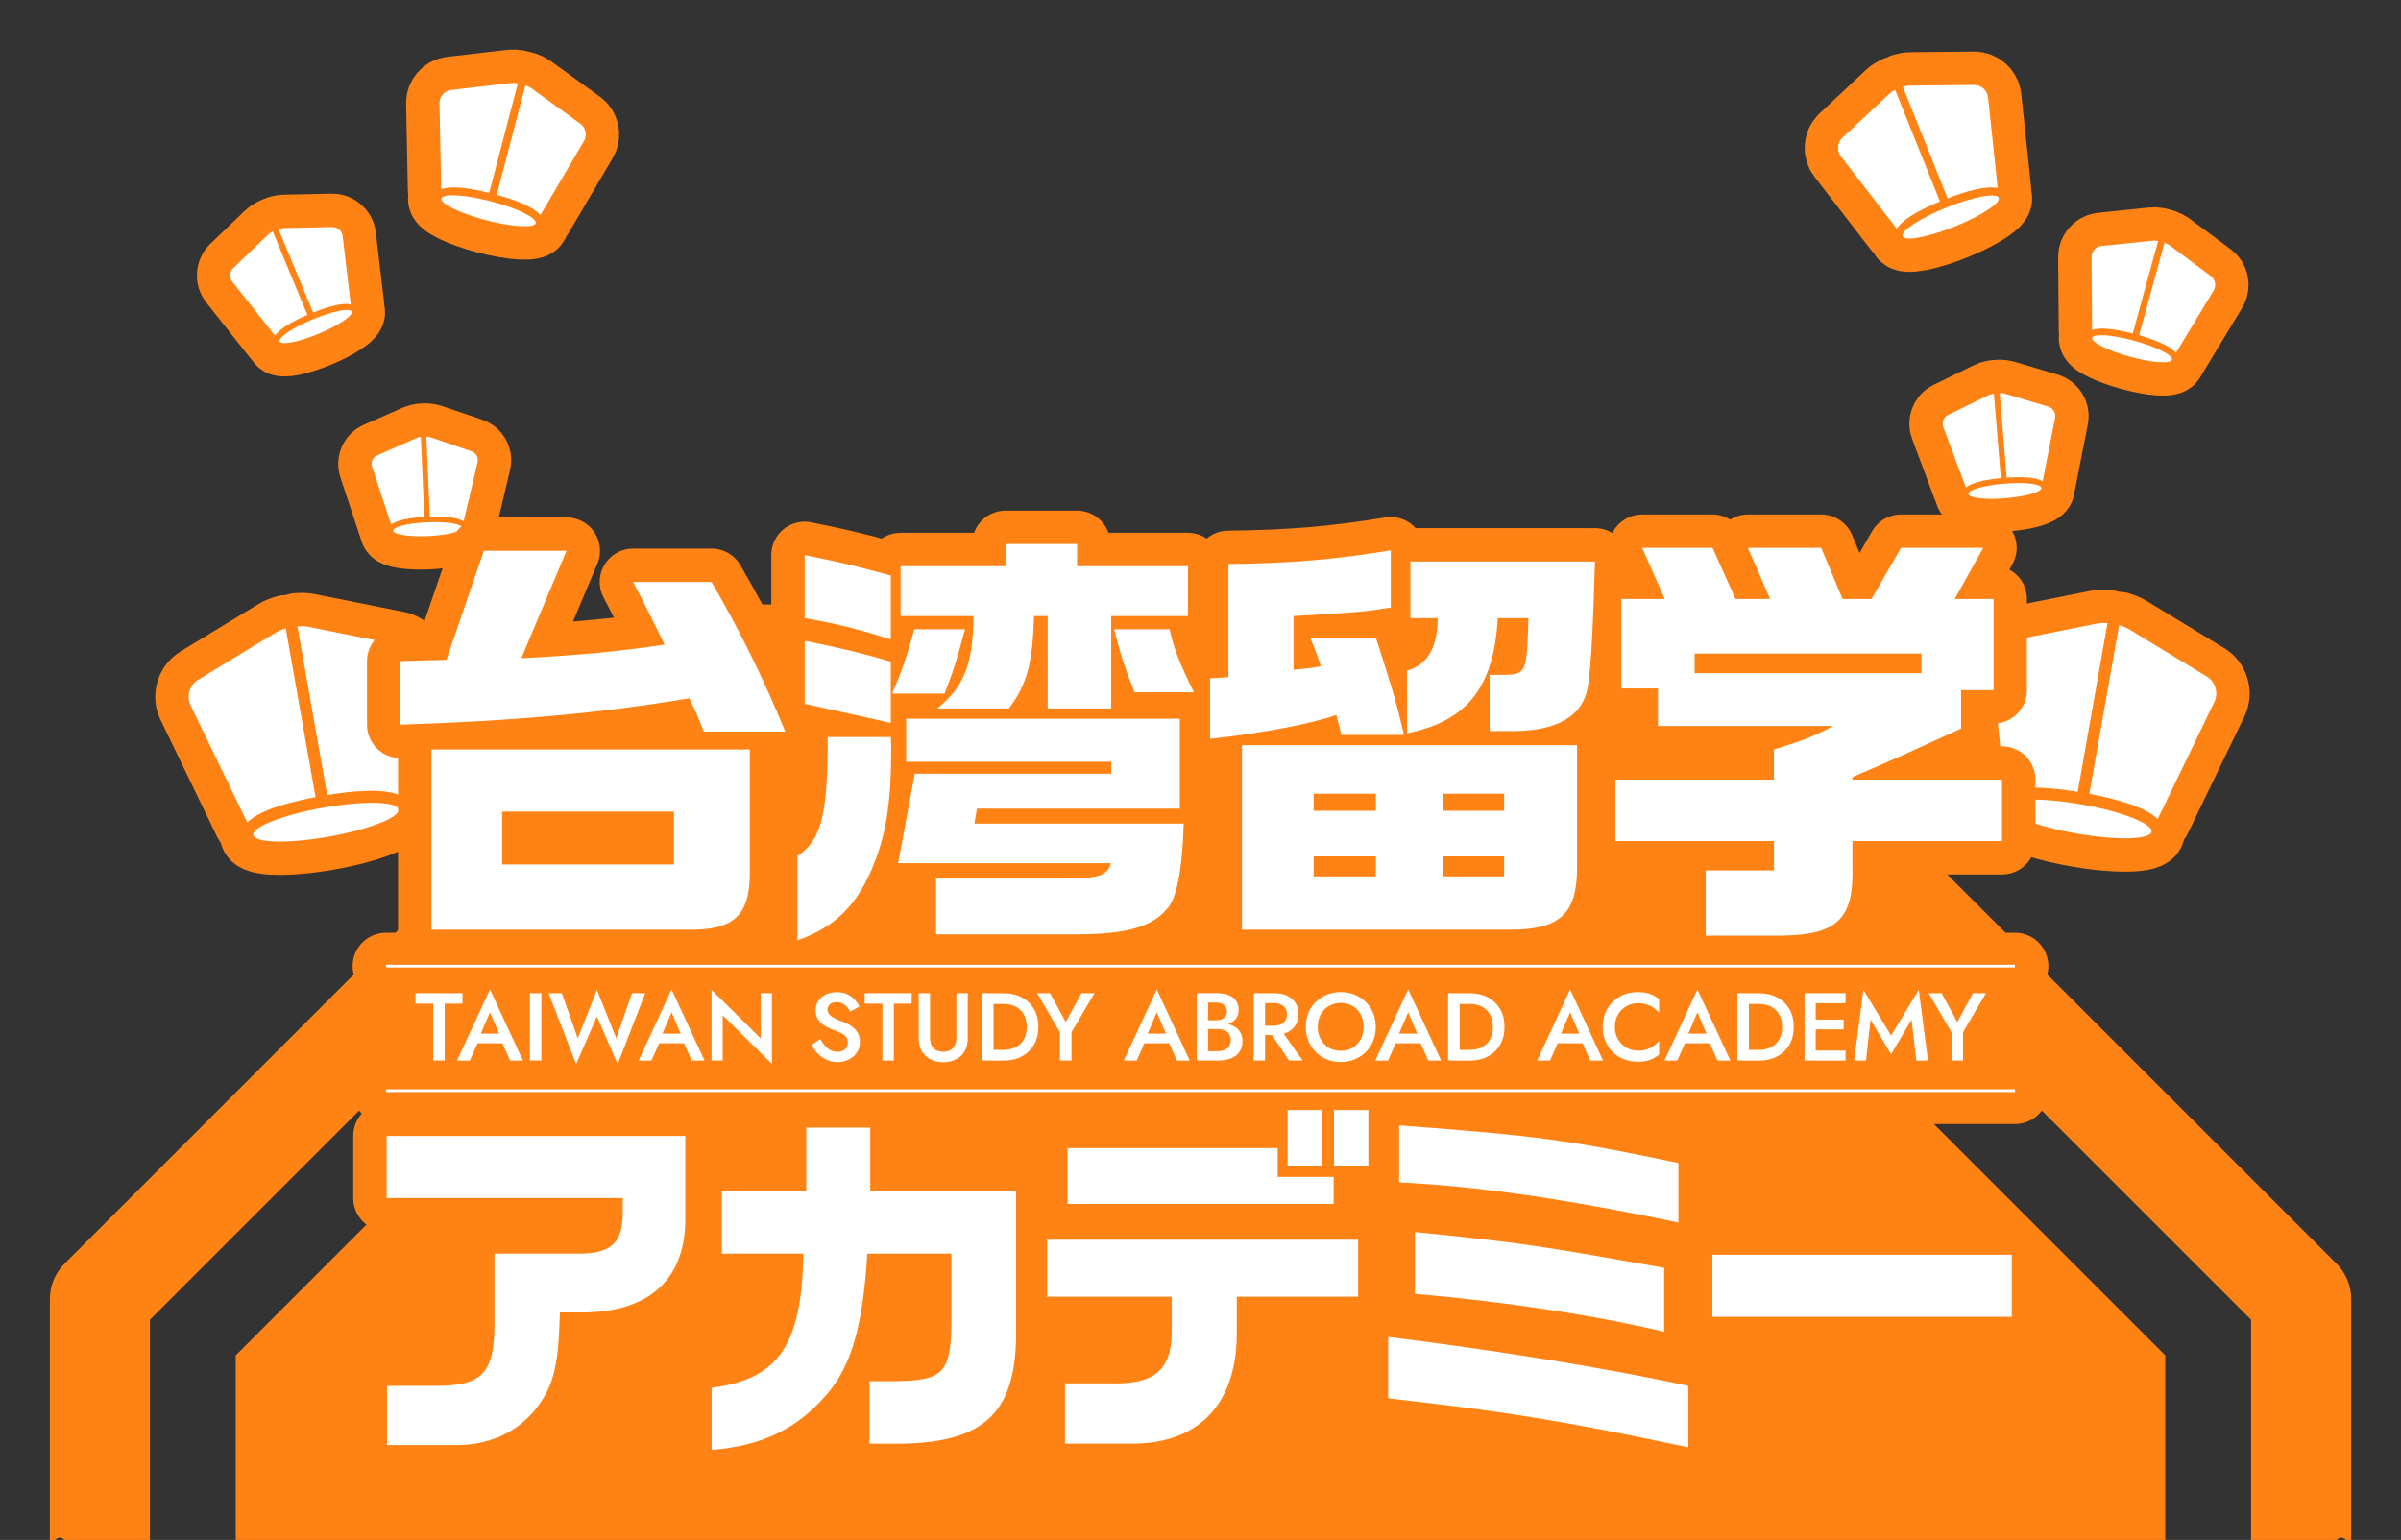 <?xml version="1.0" encoding="UTF-8"?><svg id="_レイヤー_2" xmlns="http://www.w3.org/2000/svg" width="719.6" height="461.67" xmlns:xlink="http://www.w3.org/1999/xlink" viewBox="0 0 719.6 461.67"><rect x="0" y="0" width="719.6" height="461.67" fill="#333333" stroke="none"/><defs><style>.cls-1,.cls-2,.cls-3{fill:none;}.cls-2,.cls-4{stroke:#ff8214;stroke-linecap:round;stroke-linejoin:round;stroke-width:20px;}.cls-5,.cls-4{fill:#ff8214;}.cls-3{stroke:#fff;stroke-miterlimit:10;stroke-width:.82px;}.cls-6{fill:#fff;}.cls-7{clip-path:url(#clippath);}</style><clipPath id="clippath"><rect class="cls-1" width="719.6" height="461.67"/></clipPath></defs><g id="assets"><g class="cls-7"><path class="cls-5" d="M496.43,461.67H223.16c-3.98,0-7.79,2.81-10.61,0H19.33c-2.81-2.81-4.39,3.98-4.39,0v-72.21c0-3.98,1.58-7.79,4.39-10.61l193.23-193.23c2.81-2.81,6.63-4.39,10.61-4.39h273.27c3.98,0,7.79,1.58,10.61,4.39l193.23,193.23c2.81,2.81,4.39,6.63,4.39,10.61v72.21c0,3.98-1.58-2.81-4.39,0h-193.23c-2.81,2.81-6.63,0-10.61,0ZM229.38,461.67h445.29v-66l-184.44-184.44H229.38L44.93,395.67v66h184.44Z"/><polygon class="cls-5" points="479.56 236.95 240.03 236.95 70.66 406.33 70.66 461.67 240.03 461.67 479.56 461.67 648.94 461.67 648.94 406.33 479.56 236.95"/><polygon class="cls-5" points="540.27 191.25 222.85 191.25 135.02 305 226.44 306.22 495.29 313.59 518.97 306.22 543.35 286.72 543.05 242.15 540.27 191.25"/><path class="cls-6" d="M622.71,237.39l8.92-50.56c-1.17-.09-2.29-.06-3.25.13l-26.79,5.36c-2.86.57-4.96,3.42-4.67,6.32l3.96,38.89c3.29-1.55,9.74-2.12,21.84-.14Z"/><path class="cls-6" d="M661.46,202.87l-23.34-14.2c-.83-.51-1.88-.92-3.01-1.24l-8.92,50.56c8.16,1.54,16.87,3.96,20.48,7.58l17.01-35.17c1.27-2.63.27-6.02-2.22-7.53Z"/><ellipse class="cls-6" cx="623.07" cy="245.52" rx="4.42" ry="22.11" transform="translate(273.08 816.49) rotate(-80)"/><path class="cls-2" d="M622.71,237.39l8.92-50.56c-1.17-.09-2.29-.06-3.25.13l-26.79,5.36c-2.86.57-4.96,3.42-4.67,6.32l3.96,38.89c3.29-1.55,9.74-2.12,21.84-.14Z"/><path class="cls-2" d="M661.46,202.87l-23.34-14.2c-.83-.51-1.88-.92-3.01-1.24l-8.92,50.56c8.16,1.54,16.87,3.96,20.48,7.58l17.01-35.17c1.27-2.63.27-6.02-2.22-7.53Z"/><ellipse class="cls-2" cx="623.07" cy="245.52" rx="4.42" ry="22.11" transform="translate(273.08 816.49) rotate(-80)"/><path class="cls-6" d="M622.71,237.39l8.92-50.56c-1.17-.09-2.29-.06-3.25.13l-26.79,5.36c-2.86.57-4.96,3.42-4.67,6.32l3.96,38.89c3.29-1.55,9.74-2.12,21.84-.14Z"/><path class="cls-6" d="M661.46,202.87l-23.34-14.2c-.83-.51-1.88-.92-3.01-1.24l-8.92,50.56c8.16,1.54,16.87,3.96,20.48,7.58l17.01-35.17c1.27-2.63.27-6.02-2.22-7.53Z"/><ellipse class="cls-6" cx="623.07" cy="245.52" rx="4.42" ry="22.11" transform="translate(273.08 816.49) rotate(-80)"/><path class="cls-6" d="M599.67,143.36l-2.09-25.38c-.57.11-1.11.26-1.54.47l-12.18,5.94c-1.3.63-1.95,2.26-1.44,3.62l6.79,18.16c1.38-1.16,4.4-2.24,10.46-2.82Z"/><path class="cls-6" d="M613.92,121.92l-12.99-3.87c-.46-.14-1.02-.2-1.6-.21l2.09,25.38c4.11-.29,8.59-.22,10.78,1.06l3.73-19.02c.28-1.42-.63-2.92-2.02-3.33Z"/><ellipse class="cls-6" cx="600.87" cy="147.22" rx="10.97" ry="2.19" transform="translate(-10.05 49.8) rotate(-4.71)"/><path class="cls-2" d="M599.67,143.36l-2.09-25.38c-.57.11-1.11.26-1.54.47l-12.18,5.94c-1.3.63-1.95,2.26-1.44,3.62l6.79,18.16c1.38-1.16,4.4-2.24,10.46-2.82Z"/><path class="cls-2" d="M613.92,121.92l-12.99-3.87c-.46-.14-1.02-.2-1.6-.21l2.09,25.38c4.11-.29,8.59-.22,10.78,1.06l3.73-19.02c.28-1.42-.63-2.92-2.02-3.33Z"/><ellipse class="cls-2" cx="600.87" cy="147.22" rx="10.97" ry="2.19" transform="translate(-10.05 49.8) rotate(-4.71)"/><path class="cls-6" d="M599.67,143.36l-2.09-25.38c-.57.11-1.11.26-1.54.47l-12.18,5.94c-1.3.63-1.95,2.26-1.44,3.62l6.79,18.16c1.38-1.16,4.4-2.24,10.46-2.82Z"/><path class="cls-6" d="M613.92,121.92l-12.99-3.87c-.46-.14-1.02-.2-1.6-.21l2.09,25.38c4.11-.29,8.59-.22,10.78,1.06l3.73-19.02c.28-1.42-.63-2.92-2.02-3.33Z"/><ellipse class="cls-6" cx="600.87" cy="147.22" rx="10.97" ry="2.19" transform="translate(-10.05 49.8) rotate(-4.71)"/><path class="cls-6" d="M639.2,99.99l7.61-27.73c-.65-.11-1.28-.15-1.82-.09l-15.22,1.59c-1.63.17-2.95,1.65-2.93,3.28l.18,21.89c1.92-.69,5.54-.67,12.18,1.06Z"/><path class="cls-6" d="M662.61,82.76l-12.28-9.14c-.44-.33-1-.61-1.61-.85l-7.61,27.73c4.47,1.29,9.2,3.09,11.03,5.3l11.32-18.73c.85-1.4.46-3.34-.85-4.32Z"/><ellipse class="cls-6" cx="638.98" cy="104.54" rx="2.48" ry="12.38" transform="translate(369.04 693.06) rotate(-74.65)"/><path class="cls-2" d="M639.2,99.99l7.61-27.73c-.65-.11-1.28-.15-1.82-.09l-15.22,1.59c-1.63.17-2.95,1.65-2.93,3.28l.18,21.89c1.92-.69,5.54-.67,12.18,1.06Z"/><path class="cls-2" d="M662.61,82.76l-12.28-9.14c-.44-.33-1-.61-1.61-.85l-7.61,27.73c4.47,1.29,9.2,3.09,11.03,5.3l11.32-18.73c.85-1.4.46-3.34-.85-4.32Z"/><ellipse class="cls-2" cx="638.98" cy="104.54" rx="2.48" ry="12.38" transform="translate(369.04 693.06) rotate(-74.65)"/><path class="cls-6" d="M639.2,99.99l7.61-27.73c-.65-.11-1.28-.15-1.82-.09l-15.22,1.59c-1.63.17-2.95,1.65-2.93,3.28l.18,21.89c1.92-.69,5.54-.67,12.18,1.06Z"/><path class="cls-6" d="M662.61,82.76l-12.28-9.14c-.44-.33-1-.61-1.61-.85l-7.61,27.73c4.47,1.29,9.2,3.09,11.03,5.3l11.32-18.73c.85-1.4.46-3.34-.85-4.32Z"/><ellipse class="cls-6" cx="638.98" cy="104.54" rx="2.48" ry="12.38" transform="translate(369.04 693.06) rotate(-74.65)"/><path class="cls-6" d="M581.41,60.38l-13.41-33.42c-.73.38-1.39.82-1.88,1.28l-13.98,13.11c-1.49,1.4-1.69,3.87-.44,5.49l16.76,21.7c1.39-2.14,5.01-4.87,12.96-8.17Z"/><path class="cls-6" d="M591.71,25.47l-19.16.19c-.68,0-1.46.15-2.25.38l13.41,33.42c5.43-2.1,11.51-3.89,15.01-3.07l-2.89-27.25c-.22-2.04-2.07-3.68-4.11-3.66Z"/><ellipse class="cls-6" cx="584.64" cy="65.09" rx="15.51" ry="3.1" transform="translate(17.82 222.43) rotate(-21.87)"/><path class="cls-2" d="M581.41,60.38l-13.41-33.42c-.73.38-1.39.82-1.88,1.28l-13.98,13.11c-1.49,1.4-1.69,3.87-.44,5.49l16.76,21.7c1.39-2.14,5.01-4.87,12.96-8.17Z"/><path class="cls-2" d="M591.71,25.47l-19.16.19c-.68,0-1.46.15-2.25.38l13.41,33.42c5.43-2.1,11.51-3.89,15.01-3.07l-2.89-27.25c-.22-2.04-2.07-3.68-4.11-3.66Z"/><ellipse class="cls-2" cx="584.64" cy="65.09" rx="15.51" ry="3.1" transform="translate(17.82 222.43) rotate(-21.87)"/><path class="cls-6" d="M581.41,60.38l-13.41-33.42c-.73.38-1.39.82-1.88,1.28l-13.98,13.11c-1.49,1.4-1.69,3.87-.44,5.49l16.76,21.7c1.39-2.14,5.01-4.87,12.96-8.17Z"/><path class="cls-6" d="M591.71,25.47l-19.16.19c-.68,0-1.46.15-2.25.38l13.41,33.42c5.43-2.1,11.51-3.89,15.01-3.07l-2.89-27.25c-.22-2.04-2.07-3.68-4.11-3.66Z"/><ellipse class="cls-6" cx="584.64" cy="65.09" rx="15.51" ry="3.1" transform="translate(17.82 222.43) rotate(-21.87)"/><path class="cls-6" d="M128.83,154.91l-1.05-23.97c.55.03,1.07.11,1.5.26l12.09,4.12c1.29.44,2.09,1.89,1.78,3.21l-4.2,17.78c-1.43-.92-4.38-1.58-10.11-1.4Z"/><path class="cls-6" d="M112.98,136.55l11.68-5.15c.42-.18.93-.31,1.47-.39l1.05,23.97c-3.87.22-8.06.81-9.95,2.26l-5.74-17.34c-.43-1.29.24-2.8,1.49-3.36Z"/><ellipse class="cls-6" cx="128.16" cy="158.65" rx="10.33" ry="2.07" transform="translate(-6.8 5.74) rotate(-2.5)"/><path class="cls-2" d="M128.83,154.91l-1.05-23.97c.55.03,1.07.11,1.5.26l12.09,4.12c1.29.44,2.09,1.89,1.78,3.21l-4.2,17.78c-1.43-.92-4.38-1.58-10.11-1.4Z"/><path class="cls-2" d="M112.98,136.55l11.68-5.15c.42-.18.93-.31,1.47-.39l1.05,23.97c-3.87.22-8.06.81-9.95,2.26l-5.74-17.34c-.43-1.29.24-2.8,1.49-3.36Z"/><ellipse class="cls-2" cx="128.16" cy="158.65" rx="10.33" ry="2.07" transform="translate(-6.8 5.74) rotate(-2.5)"/><path class="cls-6" d="M128.83,154.91l-1.05-23.97c.55.03,1.07.11,1.5.26l12.09,4.12c1.29.44,2.09,1.89,1.78,3.21l-4.2,17.78c-1.43-.92-4.38-1.58-10.11-1.4Z"/><path class="cls-6" d="M112.98,136.55l11.68-5.15c.42-.18.93-.31,1.47-.39l1.05,23.97c-3.87.22-8.06.81-9.95,2.26l-5.74-17.34c-.43-1.29.24-2.8,1.49-3.36Z"/><ellipse class="cls-6" cx="128.16" cy="158.65" rx="10.33" ry="2.07" transform="translate(-6.8 5.74) rotate(-2.5)"/><path class="cls-6" d="M93.85,93.69l-10.39-25.02c.59-.18,1.17-.29,1.69-.3l14.42-.31c1.54-.03,2.95,1.19,3.13,2.72l2.42,20.49c-1.87-.42-5.26.02-11.26,2.43Z"/><path class="cls-6" d="M69.93,80.35l10.4-9.99c.37-.36.86-.69,1.41-.98l10.39,25.02c-4.02,1.73-8.23,3.98-9.68,6.25l-12.8-16.17c-.96-1.21-.83-3.07.28-4.14Z"/><ellipse class="cls-6" cx="94.59" cy="97.92" rx="11.67" ry="2.33" transform="translate(-30.32 43.77) rotate(-22.56)"/><path class="cls-2" d="M93.85,93.69l-10.39-25.02c.59-.18,1.17-.29,1.69-.3l14.42-.31c1.54-.03,2.95,1.19,3.13,2.72l2.42,20.49c-1.87-.42-5.26.02-11.26,2.43Z"/><path class="cls-2" d="M69.93,80.35l10.4-9.99c.37-.36.86-.69,1.41-.98l10.39,25.02c-4.02,1.73-8.23,3.98-9.68,6.25l-12.8-16.17c-.96-1.21-.83-3.07.28-4.14Z"/><ellipse class="cls-2" cx="94.59" cy="97.92" rx="11.67" ry="2.33" transform="translate(-30.32 43.77) rotate(-22.56)"/><path class="cls-6" d="M93.85,93.69l-10.39-25.02c.59-.18,1.17-.29,1.69-.3l14.42-.31c1.54-.03,2.95,1.19,3.13,2.72l2.42,20.49c-1.87-.42-5.26.02-11.26,2.43Z"/><path class="cls-6" d="M69.93,80.35l10.4-9.99c.37-.36.86-.69,1.41-.98l10.39,25.02c-4.02,1.73-8.23,3.98-9.68,6.25l-12.8-16.17c-.96-1.21-.83-3.07.28-4.14Z"/><ellipse class="cls-6" cx="94.59" cy="97.92" rx="11.67" ry="2.33" transform="translate(-30.32 43.77) rotate(-22.56)"/><path class="cls-6" d="M148.88,58.4l8.59-32.83c.72.27,1.39.6,1.91.98l14.62,10.6c1.56,1.13,2.04,3.42,1.06,5.08l-13.1,22.27c-1.55-1.84-5.26-3.96-13.08-6.1Z"/><path class="cls-6" d="M135.12,26.99l17.94-2.09c.64-.07,1.38-.03,2.15.09l-8.59,32.83c-5.32-1.32-11.22-2.27-14.39-1.09l-.52-25.82c-.04-1.93,1.5-3.69,3.41-3.91Z"/><ellipse class="cls-6" cx="146.42" cy="63.19" rx="2.92" ry="14.61" transform="translate(48.24 188.85) rotate(-75.34)"/><path class="cls-2" d="M148.88,58.4l8.59-32.83c.72.27,1.39.6,1.91.98l14.62,10.6c1.56,1.13,2.04,3.42,1.06,5.08l-13.1,22.27c-1.55-1.84-5.26-3.96-13.08-6.1Z"/><path class="cls-2" d="M135.12,26.99l17.94-2.09c.64-.07,1.38-.03,2.15.09l-8.59,32.83c-5.32-1.32-11.22-2.27-14.39-1.09l-.52-25.82c-.04-1.93,1.5-3.69,3.41-3.91Z"/><ellipse class="cls-2" cx="146.42" cy="63.19" rx="2.92" ry="14.61" transform="translate(48.24 188.85) rotate(-75.34)"/><path class="cls-6" d="M148.88,58.4l8.59-32.83c.72.27,1.39.6,1.91.98l14.62,10.6c1.56,1.13,2.04,3.42,1.06,5.08l-13.1,22.27c-1.55-1.84-5.26-3.96-13.08-6.1Z"/><path class="cls-6" d="M135.12,26.99l17.94-2.09c.64-.07,1.38-.03,2.15.09l-8.59,32.83c-5.32-1.32-11.22-2.27-14.39-1.09l-.52-25.82c-.04-1.93,1.5-3.69,3.41-3.91Z"/><ellipse class="cls-6" cx="146.42" cy="63.19" rx="2.92" ry="14.61" transform="translate(48.24 188.85) rotate(-75.34)"/><path class="cls-6" d="M94.57,238.97l-8.92-50.56c-1.12.32-2.17.73-3.01,1.24l-23.34,14.2c-2.49,1.52-3.49,4.91-2.22,7.53l17.02,35.19c2.56-2.58,8.42-5.32,20.47-7.6Z"/><path class="cls-6" d="M119.18,193.28l-26.79-5.36c-.95-.19-2.08-.22-3.25-.13l8.92,50.56c8.19-1.34,17.2-2.05,21.84.12l3.95-38.87c.3-2.9-1.8-5.75-4.67-6.32Z"/><ellipse class="cls-6" cx="97.69" cy="246.49" rx="22.11" ry="4.42" transform="translate(-41.32 20.71) rotate(-10)"/><path class="cls-2" d="M94.57,238.97l-8.92-50.56c-1.12.32-2.17.73-3.01,1.24l-23.34,14.2c-2.49,1.52-3.49,4.91-2.22,7.53l17.02,35.19c2.56-2.58,8.42-5.32,20.47-7.6Z"/><path class="cls-2" d="M119.18,193.28l-26.79-5.36c-.95-.19-2.08-.22-3.25-.13l8.92,50.56c8.19-1.34,17.2-2.05,21.84.12l3.95-38.87c.3-2.9-1.8-5.75-4.67-6.32Z"/><ellipse class="cls-2" cx="97.69" cy="246.49" rx="22.11" ry="4.42" transform="translate(-41.32 20.71) rotate(-10)"/><path class="cls-6" d="M94.57,238.97l-8.92-50.56c-1.12.32-2.17.73-3.01,1.24l-23.34,14.2c-2.49,1.52-3.49,4.91-2.22,7.53l17.02,35.19c2.56-2.58,8.42-5.32,20.47-7.6Z"/><path class="cls-6" d="M119.18,193.28l-26.79-5.36c-.95-.19-2.08-.22-3.25-.13l8.92,50.56c8.19-1.34,17.2-2.05,21.84.12l3.95-38.87c.3-2.9-1.8-5.75-4.67-6.32Z"/><ellipse class="cls-6" cx="97.69" cy="246.49" rx="22.11" ry="4.42" transform="translate(-41.32 20.71) rotate(-10)"/><path class="cls-4" d="M169.8,165.14l-13.54,32.2c16.99-.89,29.39-2.04,42.93-4.09-4.34-8.94-4.98-10.22-9.45-18.78h23.51c8.56,14.69,15.59,29,22.1,44.85h-24.4c-1.92-4.73-2.17-5.49-4.34-9.97-26.57,4.47-52.13,6.77-86.62,7.92v-19.04c6.39-.26,7.03-.26,13.8-.38l11.24-32.71h24.79ZM129.29,224.68h95.44v36.41c.13,12.52-4.09,17.12-15.72,17.63h-79.72v-54.04ZM201.99,259.17v-15.84h-51.49v15.84h51.49Z"/><path class="cls-4" d="M266.98,220.97c.13,1.66.13,2.81.13,3.71,0,15.08-1.41,24.91-5.11,34.11-4.86,12.39-11.63,19.16-23,23.13v-25.3c7.15-4.73,9.07-12.01,9.07-35.65h18.91ZM241.17,166.41c9.45,1.92,13.67,2.81,25.81,6.13v19.16c-8.94-2.94-17.38-4.98-25.81-6.39v-18.91ZM241.17,192.1c11.24,2.3,17.63,3.83,25.81,6.26v18.4c-5.37-1.28-14.18-3.19-25.81-5.75v-18.91ZM289.21,188.65c-2.68,10.09-3.58,12.78-6.13,19.29h-15.71c2.94-6.64,4.98-12.9,6.64-19.29h15.2ZM274.14,231.96h58.9v-3.58h-61.45v-12.9h82.02v26.96h-60.82l-.77,4.47h62.73c-.38,13.93-2.17,22.87-5.11,25.68-4.6,5.37-12.01,7.41-26.57,7.54h-42.55v-16.74h39.1c9.97-.13,12.27-.89,13.29-4.6h-63.75l4.98-26.83ZM301.35,169.74v-6.64h21.46v6.64h33.22v14.95h-23v27.73h-19.04v-27.73h-4.09c-.38,14.18-2.17,20.7-7.54,27.73h-21.46c8.05-6.52,10.73-13.29,10.86-27.73h-21.85v-14.95h31.43ZM350.54,188.65c1.28,5.88,3.07,10.35,7.28,18.91h-17.76c-3.07-7.67-4.22-11.24-6.13-18.91h16.61Z"/><path class="cls-4" d="M368.14,169.1c19.29-.26,31.17-1.28,48.68-4.09v17.12c-7.92,1.28-9.45,1.41-29.13,2.56v16.1c3.71-.38,4.34-.38,8.18-1.02-1.28-3.96-1.53-4.6-3.19-8.56h19.68l1.28,3.96c4.34,13.54,4.73,15.08,7.16,25.17h-18.78c-.64-2.68-.77-3.19-1.53-6-7.41,2.68-23,5.62-37.82,7.15v-18.14c2.56-.13,2.94-.13,5.49-.38v-33.86ZM472.65,223.4v36.28c.13,14.31-5.11,19.16-20.57,19.04h-79.85v-55.32h100.42ZM412.35,243.07v-5.11h-18.65v5.11h18.65ZM412.35,262.75v-6.01h-18.65v6.01h18.65ZM478.02,168.33c-.64,23.13-1.41,35.01-2.43,38.97-1.92,7.67-9.2,11.63-21.34,11.88h-7.79v-16.87h4.73c6.26-.26,6.39-.77,6.9-16.99h-9.2c-1.15,20.7-9.2,30.92-27.21,34.5v-18.78c6.13-1.66,9.2-7.03,9.2-15.71h-8.18v-16.99h55.32ZM450.8,243.07v-5.11h-18.27v5.11h18.27ZM450.8,262.75v-6.01h-18.27v6.01h18.27Z"/><path class="cls-4" d="M531.66,233.75v-9.07c9.58-2.94,12.26-4.09,17.76-7.03h-52.51v-11.24h-10.99v-26.83h13.03l-6.77-15.33h21.08l6.9,15.33h10.35l-6.64-15.33h21.98l6.39,15.33h8.69l8.82-15.33h24.66l-8.56,15.33h11.63v27.34h-9.71v11.5c-16.99,7.79-19.29,8.82-32.58,14.57v.77h44.85v18.4h-44.85v7.41c.51,15.97-4.47,20.83-21.72,20.95h-22.23v-19.55h20.44v-8.82h-47.53v-18.4h47.53ZM575.87,201.81v-5.88h-67.97v5.88h67.97Z"/><path class="cls-4" d="M115.88,340.55h89.52v24.1c.33,18.19-10.08,28.38-29.69,28.82h-7.89c-.44,16.65-1.97,22.35-7.56,29.36-5.81,6.9-14.13,10.52-23.89,10.41h-20.38v-17.75h13.91c14.68.11,18.3-3.62,18.3-18.96v-20.71h26.62c8.55-.33,11.72-3.51,11.83-11.83v-4.82h-70.78v-18.63Z"/><path class="cls-4" d="M213.27,416.05c20.05-2.52,27.06-12.82,27.5-40.21h-24.43v-18.74h25.31v-19.06h19.17v19.06h43.72v41.53c.22,24.32-8.88,33.53-33.53,34.18h-10.41v-18.74h7.89c14.57-.22,16.65-2.63,16.65-18.85v-19.39h-25.2c-1.31,21.47-4.71,33.53-12.05,42.07-8.87,10.41-19.5,15.56-34.62,16.76v-18.63Z"/><path class="cls-4" d="M313.81,371.67h93.24v17.09h-36.38v11.5c-.22,21.26-11.94,32.98-32.54,32.54h-18.95v-18.08h13.48c13.04.44,18.3-3.84,18.52-14.9v-11.07h-37.36v-17.09ZM382.94,344.17v8.66h16.76v8.11h-79.76v-16.76h63ZM385.9,332.78h10.41v16.65h-10.41v-16.65ZM410.12,332.78v16.65h-10.3v-16.65h10.3Z"/><path class="cls-4" d="M416.04,400.82c31.23,3.84,66.07,9.42,89.95,14.68v18.41c-37.91-8-53.91-10.63-89.95-14.68v-18.41ZM503.04,366.52c-33.86-7.12-60.81-10.96-83.71-12.05v-17.09c42.07,3.18,49.96,4.27,83.71,11.29v17.86ZM424.04,369.37c30.79,3.07,37.91,4.16,74.72,10.74v19.17c-21.15-5.04-47.44-8.98-74.72-11.39v-18.52Z"/><path class="cls-4" d="M602.95,376.16v18.63h-89.73v-18.63h89.73Z"/><path class="cls-4" d="M125.15,297.76h14.08v3.14h-5.34v17.05h-3.43v-17.05h-5.31v-3.14Z"/><path class="cls-4" d="M144.22,310.89l-.06.75-2.8,6.32h-3.84l9.87-21.32,9.87,21.32h-3.84l-2.74-6.14-.09-.84-3.2-7.5-3.17,7.41ZM142.75,309.88h9.38l.66,2.88h-10.67l.63-2.88Z"/><path class="cls-4" d="M162.74,297.76v20.19h-3.43v-20.19h3.43Z"/><path class="cls-4" d="M189.86,297.76h3.95l-8.25,21.26-6.23-14.28-6.23,14.28-8.25-21.26h3.95l4.79,13.53,5.74-14.54,5.8,14.54,4.73-13.53Z"/><path class="cls-4" d="M198.47,310.89l-.06.75-2.8,6.32h-3.84l9.87-21.32,9.87,21.32h-3.84l-2.74-6.14-.09-.84-3.2-7.5-3.17,7.41ZM197,309.88h9.38l.66,2.88h-10.67l.63-2.88Z"/><path class="cls-4" d="M231.63,297.76v21.2l-14.74-14.57v13.56h-3.35v-21.2l14.74,14.57v-13.56h3.35Z"/><path class="cls-4" d="M247.51,313.5c.51.59,1.07,1.04,1.69,1.36.62.32,1.31.48,2.08.48.92,0,1.67-.25,2.25-.75.58-.5.87-1.14.87-1.93s-.18-1.35-.55-1.8c-.37-.45-.87-.84-1.51-1.15-.64-.32-1.39-.63-2.24-.94-.5-.17-1.06-.41-1.67-.71-.62-.3-1.2-.67-1.76-1.12-.56-.45-1.02-1.01-1.38-1.67-.37-.66-.55-1.47-.55-2.41,0-1.08.28-2.02.84-2.84.56-.82,1.31-1.45,2.26-1.9s2.03-.68,3.25-.68,2.23.21,3.12.63c.88.42,1.63.96,2.24,1.62.61.65,1.08,1.34,1.43,2.05l-2.77,1.56c-.25-.5-.57-.97-.95-1.4-.38-.43-.83-.78-1.34-1.04-.51-.26-1.1-.39-1.77-.39-.94,0-1.63.22-2.08.65-.44.43-.66.94-.66,1.51,0,.52.16.99.48,1.4.32.41.81.8,1.49,1.17.67.37,1.55.74,2.63,1.13.6.21,1.2.48,1.8.81.61.33,1.16.74,1.66,1.23.5.49.9,1.06,1.2,1.72.3.65.45,1.42.45,2.31,0,.94-.18,1.79-.55,2.54-.37.75-.87,1.38-1.5,1.89-.63.51-1.35.9-2.15,1.18-.8.28-1.63.42-2.5.42-1.19,0-2.29-.24-3.3-.71-1.01-.47-1.89-1.1-2.64-1.89-.75-.79-1.35-1.64-1.79-2.57l2.54-1.76c.44.77.92,1.45,1.43,2.03Z"/><path class="cls-4" d="M259.39,297.76h14.08v3.14h-5.34v17.05h-3.43v-17.05h-5.31v-3.14Z"/><path class="cls-4" d="M278.91,297.76v13.41c0,1.25.33,2.26,1,3.01.66.76,1.65,1.14,2.96,1.14s2.27-.38,2.94-1.14c.67-.76,1.01-1.76,1.01-3.01v-13.41h3.4v13.56c0,1.12-.18,2.11-.53,2.99-.36.88-.86,1.62-1.51,2.24s-1.43,1.09-2.34,1.41c-.9.33-1.89.49-2.97.49s-2.07-.16-2.97-.49c-.9-.33-1.69-.8-2.35-1.41s-1.17-1.36-1.51-2.24c-.35-.87-.52-1.87-.52-2.99v-13.56h3.4Z"/><path class="cls-4" d="M297.9,297.76v20.19h-3.46v-20.19h3.46ZM296.54,317.96v-3.2h4.33c1,0,1.92-.14,2.77-.43s1.58-.72,2.21-1.3c.62-.58,1.12-1.3,1.47-2.16.36-.87.53-1.86.53-3s-.18-2.13-.53-3c-.36-.87-.85-1.59-1.47-2.16-.63-.58-1.36-1.01-2.21-1.3s-1.77-.43-2.77-.43h-4.33v-3.2h4.41c2.06,0,3.87.42,5.42,1.25,1.56.84,2.77,2.01,3.65,3.52.87,1.51,1.31,3.28,1.31,5.32s-.44,3.81-1.31,5.32c-.88,1.51-2.09,2.68-3.65,3.52s-3.37,1.25-5.42,1.25h-4.41Z"/><path class="cls-4" d="M328.07,297.76l-6.87,11.68v8.51h-3.46v-8.48l-6.84-11.71h3.87l4.7,8.65,4.7-8.65h3.89Z"/><path class="cls-4" d="M343.59,310.89l-.06.75-2.8,6.32h-3.84l9.87-21.32,9.87,21.32h-3.84l-2.74-6.14-.09-.84-3.2-7.5-3.17,7.41ZM342.11,309.88h9.38l.66,2.88h-10.67l.63-2.88Z"/><path class="cls-4" d="M361.26,305.87h3.26c.63,0,1.19-.11,1.67-.32.48-.21.85-.51,1.12-.91.27-.39.4-.87.4-1.43,0-.85-.3-1.5-.89-1.96-.6-.46-1.37-.69-2.31-.69h-2.45v14.6h2.83c.77,0,1.45-.12,2.05-.38.6-.25,1.07-.62,1.41-1.12s.52-1.13.52-1.88c0-.54-.1-1.01-.3-1.43-.2-.41-.48-.76-.84-1.04-.36-.28-.77-.48-1.25-.61-.48-.12-1.01-.19-1.59-.19h-3.64v-1.88h3.84c.98,0,1.9.11,2.77.32.87.21,1.64.54,2.32.98.68.44,1.22,1.01,1.6,1.7.38.69.58,1.52.58,2.48,0,1.33-.31,2.42-.94,3.29-.63.87-1.48,1.51-2.57,1.92-1.09.41-2.34.62-3.76.62h-6.43v-20.19h6.09c1.27,0,2.39.18,3.36.55.97.37,1.73.92,2.28,1.67.55.75.82,1.7.82,2.86,0,1-.27,1.85-.82,2.55-.55.7-1.31,1.24-2.28,1.6-.97.37-2.09.55-3.36.55h-3.49v-1.67Z"/><path class="cls-4" d="M379.08,297.76v20.19h-3.4v-20.19h3.4ZM377.7,297.76h4.21c1.46,0,2.73.26,3.82.78,1.09.52,1.93,1.25,2.52,2.18.6.93.89,2.03.89,3.3s-.3,2.38-.89,3.32c-.6.94-1.44,1.67-2.52,2.19-1.09.52-2.36.78-3.82.78h-4.21v-2.8h4.07c.77,0,1.45-.13,2.03-.4.59-.27,1.04-.66,1.37-1.17.33-.51.49-1.12.49-1.83s-.16-1.35-.49-1.85c-.33-.5-.78-.88-1.37-1.15-.59-.27-1.27-.4-2.03-.4h-4.07v-2.94ZM383.53,308.32l6.84,9.63h-4.1l-6.43-9.63h3.69Z"/><path class="cls-4" d="M392,303.68c.52-1.27,1.25-2.37,2.21-3.3.95-.93,2.07-1.66,3.35-2.18,1.28-.52,2.66-.78,4.14-.78s2.91.26,4.18.78,2.38,1.25,3.33,2.18c.95.93,1.69,2.03,2.21,3.3.52,1.27.78,2.66.78,4.18s-.26,2.89-.78,4.18c-.52,1.29-1.25,2.4-2.19,3.35-.94.94-2.05,1.68-3.33,2.21-1.28.53-2.68.79-4.2.79s-2.89-.26-4.18-.79c-1.29-.53-2.4-1.26-3.33-2.21-.93-.94-1.66-2.06-2.18-3.35-.52-1.29-.78-2.68-.78-4.18s.26-2.91.78-4.18ZM395.71,311.57c.59,1.09,1.4,1.94,2.44,2.55,1.04.62,2.22.92,3.55.92s2.53-.31,3.56-.92c1.03-.62,1.84-1.47,2.42-2.55.59-1.09.88-2.32.88-3.71s-.29-2.62-.87-3.71c-.58-1.09-1.38-1.94-2.41-2.55-1.03-.62-2.23-.92-3.59-.92s-2.51.31-3.55.92c-1.04.62-1.85,1.47-2.44,2.55s-.88,2.32-.88,3.71.29,2.62.88,3.71Z"/><path class="cls-4" d="M418.68,310.89l-.06.75-2.8,6.32h-3.84l9.87-21.32,9.87,21.32h-3.84l-2.74-6.14-.09-.84-3.2-7.5-3.17,7.41ZM417.21,309.88h9.38l.66,2.88h-10.67l.63-2.88Z"/><path class="cls-4" d="M437.22,297.76v20.19h-3.46v-20.19h3.46ZM435.87,317.96v-3.2h4.33c1,0,1.92-.14,2.77-.43.85-.29,1.58-.72,2.21-1.3.63-.58,1.12-1.3,1.47-2.16.36-.87.53-1.86.53-3s-.18-2.13-.53-3c-.36-.87-.85-1.59-1.47-2.16s-1.36-1.01-2.21-1.3c-.85-.29-1.77-.43-2.77-.43h-4.33v-3.2h4.41c2.06,0,3.87.42,5.42,1.25,1.56.84,2.77,2.01,3.65,3.52.87,1.51,1.31,3.28,1.31,5.32s-.44,3.81-1.31,5.32c-.88,1.51-2.09,2.68-3.65,3.52-1.56.84-3.37,1.25-5.42,1.25h-4.41Z"/><path class="cls-4" d="M467.16,310.89l-.06.75-2.8,6.32h-3.84l9.87-21.32,9.87,21.32h-3.84l-2.74-6.14-.09-.84-3.2-7.5-3.17,7.41ZM465.69,309.88h9.38l.66,2.88h-10.67l.63-2.88Z"/><path class="cls-4" d="M484.64,311.61c.64,1.08,1.49,1.91,2.54,2.5,1.05.59,2.19.88,3.42.88.96,0,1.83-.12,2.6-.37.77-.25,1.47-.59,2.09-1.02.62-.43,1.17-.92,1.63-1.46v4.04c-.85.69-1.76,1.22-2.74,1.59-.98.37-2.21.55-3.69.55s-2.86-.25-4.14-.75c-1.28-.5-2.39-1.22-3.33-2.16-.94-.94-1.68-2.05-2.21-3.33-.53-1.28-.79-2.68-.79-4.2s.26-2.92.79-4.2c.53-1.28,1.26-2.39,2.21-3.33.94-.94,2.05-1.66,3.33-2.16,1.28-.5,2.66-.75,4.14-.75s2.71.18,3.69.55c.98.37,1.89.89,2.74,1.59v4.04c-.46-.54-1.01-1.02-1.63-1.46-.63-.43-1.32-.77-2.09-1.02-.77-.25-1.63-.37-2.6-.37-1.23,0-2.37.29-3.42.88-1.05.59-1.89,1.41-2.54,2.48-.65,1.07-.97,2.32-.97,3.76s.32,2.67.97,3.75Z"/><path class="cls-4" d="M505.18,310.89l-.06.75-2.8,6.32h-3.84l9.87-21.32,9.87,21.32h-3.84l-2.74-6.14-.09-.84-3.2-7.5-3.17,7.41ZM503.71,309.88h9.38l.66,2.88h-10.67l.63-2.88Z"/><path class="cls-4" d="M523.73,297.76v20.19h-3.46v-20.19h3.46ZM522.37,317.96v-3.2h4.33c1,0,1.92-.14,2.77-.43.85-.29,1.58-.72,2.21-1.3.63-.58,1.12-1.3,1.47-2.16.36-.87.53-1.86.53-3s-.18-2.13-.53-3c-.36-.87-.85-1.59-1.47-2.16s-1.36-1.01-2.21-1.3c-.85-.29-1.77-.43-2.77-.43h-4.33v-3.2h4.41c2.06,0,3.87.42,5.42,1.25,1.56.84,2.77,2.01,3.65,3.52.87,1.51,1.31,3.28,1.31,5.32s-.44,3.81-1.31,5.32c-.88,1.51-2.09,2.68-3.65,3.52-1.56.84-3.37,1.25-5.42,1.25h-4.41Z"/><path class="cls-4" d="M543.69,297.76v20.19h-3.35v-20.19h3.35ZM542.45,297.76h10.18v3h-10.18v-3ZM542.45,305.67h9.61v2.94h-9.61v-2.94ZM542.45,314.96h10.18v3h-10.18v-3Z"/><path class="cls-4" d="M558.68,317.96h-3.52l2.77-21.2,8.28,13.7,8.31-13.7,2.77,21.2h-3.52l-1.41-12.29-6.14,10.41-6.14-10.41-1.38,12.29Z"/><path class="cls-4" d="M594.59,297.76l-6.87,11.68v8.51h-3.46v-8.48l-6.84-11.71h3.87l4.7,8.65,4.7-8.65h3.89Z"/><line class="cls-4" x1="115.68" y1="289.64" x2="603.91" y2="289.64"/><line class="cls-4" x1="115.68" y1="326.99" x2="603.91" y2="326.99"/><path class="cls-6" d="M169.79,165.14l-13.54,32.2c16.99-.89,29.39-2.04,42.93-4.09-4.34-8.94-4.98-10.22-9.45-18.78h23.51c8.56,14.69,15.59,29,22.1,44.84h-24.4c-1.92-4.73-2.17-5.49-4.34-9.97-26.57,4.47-52.13,6.77-86.62,7.92v-19.04c6.39-.26,7.03-.26,13.8-.38l11.24-32.71h24.79ZM129.29,224.68h95.44v36.41c.13,12.52-4.09,17.12-15.71,17.63h-79.72v-54.04ZM201.99,259.17v-15.84h-51.49v15.84h51.49Z"/><path class="cls-6" d="M266.98,220.97c.13,1.66.13,2.81.13,3.71,0,15.08-1.41,24.91-5.11,34.11-4.85,12.39-11.63,19.16-23,23.12v-25.3c7.15-4.73,9.07-12.01,9.07-35.65h18.91ZM241.17,166.42c9.45,1.92,13.67,2.81,25.81,6.13v19.16c-8.94-2.94-17.38-4.98-25.81-6.39v-18.91ZM241.17,192.1c11.24,2.3,17.63,3.83,25.81,6.26v18.4c-5.37-1.28-14.18-3.19-25.81-5.75v-18.91ZM289.21,188.65c-2.68,10.09-3.58,12.78-6.13,19.29h-15.71c2.94-6.64,4.98-12.9,6.64-19.29h15.2ZM274.14,231.96h58.9v-3.58h-61.45v-12.9h82.02v26.96h-60.81l-.77,4.47h62.73c-.38,13.93-2.17,22.87-5.11,25.68-4.6,5.37-12.01,7.41-26.57,7.54h-42.54v-16.74h39.1c9.97-.13,12.27-.89,13.29-4.6h-63.75l4.98-26.83ZM301.35,169.74v-6.64h21.46v6.64h33.22v14.95h-23v27.72h-19.04v-27.72h-4.09c-.38,14.18-2.17,20.7-7.54,27.72h-21.46c8.05-6.52,10.73-13.29,10.86-27.72h-21.85v-14.95h31.43ZM350.54,188.65c1.28,5.88,3.07,10.35,7.28,18.91h-17.76c-3.07-7.67-4.22-11.24-6.13-18.91h16.61Z"/><path class="cls-6" d="M368.14,169.1c19.29-.26,31.17-1.28,48.68-4.09v17.12c-7.92,1.28-9.45,1.41-29.13,2.56v16.1c3.71-.38,4.34-.38,8.18-1.02-1.28-3.96-1.53-4.6-3.19-8.56h19.68l1.28,3.96c4.34,13.54,4.73,15.08,7.16,25.17h-18.78c-.64-2.68-.77-3.19-1.53-6-7.41,2.68-23,5.62-37.82,7.15v-18.14c2.55-.13,2.94-.13,5.49-.38v-33.86ZM472.65,223.4v36.28c.13,14.31-5.11,19.16-20.57,19.04h-79.85v-55.32h100.42ZM412.35,243.07v-5.11h-18.65v5.11h18.65ZM412.35,262.75v-6h-18.65v6h18.65ZM478.02,168.33c-.64,23.12-1.41,35.01-2.43,38.97-1.92,7.67-9.2,11.63-21.34,11.88h-7.79v-16.86h4.73c6.26-.26,6.39-.77,6.9-16.99h-9.2c-1.15,20.7-9.2,30.92-27.21,34.5v-18.78c6.13-1.66,9.2-7.03,9.2-15.71h-8.18v-16.99h55.32ZM450.8,243.07v-5.11h-18.27v5.11h18.27ZM450.8,262.75v-6h-18.27v6h18.27Z"/><path class="cls-6" d="M531.66,233.75v-9.07c9.58-2.94,12.26-4.09,17.76-7.03h-52.51v-11.24h-10.99v-26.83h13.03l-6.77-15.33h21.08l6.9,15.33h10.35l-6.64-15.33h21.97l6.39,15.33h8.69l8.82-15.33h24.66l-8.56,15.33h11.63v27.34h-9.71v11.5c-16.99,7.79-19.29,8.82-32.58,14.56v.77h44.84v18.4h-44.84v7.41c.51,15.97-4.47,20.83-21.72,20.95h-22.23v-19.55h20.44v-8.82h-47.53v-18.4h47.53ZM575.86,201.81v-5.88h-67.97v5.88h67.97Z"/><path class="cls-6" d="M115.88,340.56h89.51v24.1c.33,18.19-10.08,28.38-29.69,28.81h-7.89c-.44,16.65-1.97,22.35-7.56,29.36-5.81,6.9-14.13,10.52-23.88,10.41h-20.38v-17.75h13.91c14.68.11,18.3-3.62,18.3-18.95v-20.71h26.62c8.55-.33,11.72-3.51,11.83-11.83v-4.82h-70.77v-18.62Z"/><path class="cls-6" d="M213.27,416.05c20.05-2.52,27.06-12.82,27.5-40.21h-24.43v-18.73h25.31v-19.06h19.17v19.06h43.71v41.52c.22,24.32-8.87,33.52-33.52,34.18h-10.41v-18.73h7.89c14.57-.22,16.65-2.63,16.65-18.84v-19.39h-25.2c-1.31,21.47-4.71,33.52-12.05,42.07-8.87,10.41-19.5,15.56-34.62,16.76v-18.62Z"/><path class="cls-6" d="M313.81,371.67h93.23v17.09h-36.37v11.5c-.22,21.25-11.94,32.98-32.54,32.54h-18.95v-18.08h13.48c13.04.44,18.3-3.83,18.52-14.9v-11.07h-37.36v-17.09ZM382.94,344.18v8.66h16.76v8.11h-79.76v-16.76h63ZM385.9,332.78h10.41v16.65h-10.41v-16.65ZM410.11,332.78v16.65h-10.3v-16.65h10.3Z"/><path class="cls-6" d="M416.04,400.82c31.22,3.83,66.06,9.42,89.95,14.68v18.41c-37.91-8-53.9-10.63-89.95-14.68v-18.41ZM503.03,366.53c-33.85-7.12-60.8-10.96-83.7-12.05v-17.09c42.07,3.18,49.96,4.27,83.7,11.28v17.86ZM424.04,369.37c30.79,3.07,37.91,4.16,74.72,10.74v19.17c-21.14-5.04-47.44-8.98-74.72-11.39v-18.52Z"/><path class="cls-6" d="M602.94,376.17v18.62h-89.73v-18.62h89.73Z"/><path class="cls-6" d="M124.53,297.76h14.08v3.14h-5.34v17.05h-3.43v-17.05h-5.31v-3.14Z"/><path class="cls-6" d="M143.68,310.89l-.06.75-2.8,6.32h-3.84l9.87-21.32,9.87,21.32h-3.84l-2.74-6.14-.09-.84-3.2-7.5-3.17,7.41ZM142.21,309.88h9.38l.66,2.88h-10.67l.63-2.88Z"/><path class="cls-6" d="M162.25,297.76v20.19h-3.43v-20.19h3.43Z"/><path class="cls-6" d="M189.43,297.76h3.95l-8.25,21.26-6.23-14.28-6.23,14.28-8.25-21.26h3.95l4.79,13.53,5.74-14.54,5.8,14.54,4.73-13.53Z"/><path class="cls-6" d="M198.11,310.89l-.06.75-2.8,6.32h-3.84l9.87-21.32,9.87,21.32h-3.84l-2.74-6.14-.09-.84-3.2-7.5-3.17,7.41ZM196.64,309.88h9.38l.66,2.88h-10.67l.63-2.88Z"/><path class="cls-6" d="M231.34,297.76v21.2l-14.74-14.57v13.56h-3.35v-21.2l14.74,14.57v-13.56h3.35Z"/><path class="cls-6" d="M247.22,313.5c.51.59,1.07,1.04,1.69,1.36.62.32,1.31.48,2.08.48.92,0,1.67-.25,2.25-.75.58-.5.87-1.14.87-1.93s-.18-1.35-.55-1.8c-.37-.45-.87-.84-1.51-1.15-.64-.32-1.39-.63-2.24-.94-.5-.17-1.06-.41-1.67-.71-.62-.3-1.2-.67-1.76-1.12-.56-.45-1.02-1.01-1.38-1.67-.37-.66-.55-1.47-.55-2.41,0-1.08.28-2.02.84-2.84.56-.82,1.31-1.45,2.26-1.9.95-.45,2.03-.68,3.25-.68s2.23.21,3.12.63c.88.42,1.63.96,2.24,1.62s1.08,1.34,1.43,2.05l-2.77,1.56c-.25-.5-.57-.97-.95-1.4s-.83-.78-1.34-1.04c-.51-.26-1.1-.39-1.77-.39-.94,0-1.63.22-2.08.65s-.66.94-.66,1.51c0,.52.16.99.48,1.4.32.41.81.8,1.49,1.17.67.37,1.55.74,2.62,1.12.6.21,1.2.48,1.8.81.61.33,1.16.74,1.66,1.23.5.49.9,1.06,1.2,1.72.3.65.45,1.42.45,2.31,0,.94-.18,1.79-.55,2.54-.37.75-.87,1.38-1.5,1.89-.63.51-1.35.9-2.15,1.18-.8.28-1.63.42-2.5.42-1.19,0-2.29-.24-3.3-.71-1.01-.47-1.89-1.1-2.64-1.89-.75-.79-1.35-1.64-1.79-2.57l2.54-1.76c.44.77.92,1.45,1.43,2.03Z"/><path class="cls-6" d="M259.15,297.76h14.08v3.14h-5.34v17.05h-3.43v-17.05h-5.31v-3.14Z"/><path class="cls-6" d="M278.73,297.76v13.41c0,1.25.33,2.25,1,3.01.66.76,1.65,1.14,2.96,1.14s2.27-.38,2.94-1.14c.67-.76,1.01-1.76,1.01-3.01v-13.41h3.4v13.56c0,1.12-.18,2.11-.53,2.99s-.86,1.62-1.51,2.24c-.65.62-1.43,1.09-2.34,1.41s-1.89.49-2.97.49-2.07-.16-2.97-.49-1.69-.8-2.35-1.41c-.66-.62-1.17-1.36-1.51-2.24s-.52-1.87-.52-2.99v-13.56h3.4Z"/><path class="cls-6" d="M297.77,297.76v20.19h-3.46v-20.19h3.46ZM296.42,317.96v-3.2h4.33c1,0,1.92-.14,2.77-.43.85-.29,1.58-.72,2.21-1.3.62-.58,1.12-1.3,1.47-2.16s.53-1.87.53-3-.18-2.13-.53-3c-.36-.87-.85-1.59-1.47-2.16s-1.36-1.01-2.21-1.3c-.85-.29-1.77-.43-2.77-.43h-4.33v-3.2h4.41c2.06,0,3.87.42,5.42,1.25,1.56.84,2.77,2.01,3.65,3.52.88,1.51,1.31,3.28,1.31,5.32s-.44,3.81-1.31,5.32-2.09,2.68-3.65,3.52-3.37,1.25-5.42,1.25h-4.41Z"/><path class="cls-6" d="M328.01,297.76l-6.87,11.68v8.51h-3.46v-8.48l-6.84-11.71h3.87l4.7,8.65,4.7-8.65h3.89Z"/><path class="cls-6" d="M343.53,310.89l-.06.75-2.8,6.32h-3.84l9.87-21.32,9.87,21.32h-3.84l-2.74-6.14-.09-.84-3.2-7.5-3.17,7.41ZM342.06,309.88h9.38l.66,2.88h-10.67l.63-2.88Z"/><path class="cls-6" d="M361.27,305.87h3.26c.63,0,1.19-.11,1.67-.32.48-.21.86-.51,1.12-.91.27-.39.4-.87.4-1.43,0-.85-.3-1.5-.89-1.96-.6-.46-1.37-.69-2.31-.69h-2.45v14.6h2.83c.77,0,1.45-.12,2.05-.38.6-.25,1.07-.62,1.41-1.12.35-.5.52-1.12.52-1.88,0-.54-.1-1.01-.3-1.43-.2-.41-.48-.76-.84-1.04-.36-.28-.77-.48-1.25-.61s-1.01-.19-1.59-.19h-3.63v-1.88h3.84c.98,0,1.9.11,2.77.32.87.21,1.64.54,2.32.98.68.44,1.22,1.01,1.6,1.7s.58,1.52.58,2.48c0,1.33-.31,2.42-.94,3.29s-1.48,1.5-2.57,1.92c-1.09.41-2.34.62-3.76.62h-6.43v-20.19h6.09c1.27,0,2.39.18,3.36.55.97.37,1.73.92,2.28,1.67.55.75.82,1.7.82,2.86,0,1-.27,1.85-.82,2.55-.55.7-1.31,1.24-2.28,1.6-.97.37-2.09.55-3.36.55h-3.49v-1.67Z"/><path class="cls-6" d="M379.15,297.76v20.19h-3.4v-20.19h3.4ZM377.76,297.76h4.21c1.46,0,2.74.26,3.82.78,1.09.52,1.93,1.25,2.52,2.18.6.93.89,2.03.89,3.3s-.3,2.38-.89,3.32c-.6.94-1.44,1.67-2.52,2.19-1.09.52-2.36.78-3.82.78h-4.21v-2.8h4.07c.77,0,1.45-.13,2.03-.4.59-.27,1.04-.66,1.37-1.17.33-.51.49-1.12.49-1.83s-.16-1.35-.49-1.85-.78-.88-1.37-1.15c-.59-.27-1.26-.4-2.03-.4h-4.07v-2.94ZM383.59,308.32l6.84,9.63h-4.1l-6.43-9.63h3.69Z"/><path class="cls-6" d="M392.12,303.68c.52-1.27,1.25-2.37,2.21-3.3.95-.93,2.07-1.66,3.35-2.18,1.28-.52,2.66-.78,4.14-.78s2.91.26,4.18.78c1.27.52,2.38,1.25,3.33,2.18.95.93,1.69,2.03,2.21,3.3.52,1.27.78,2.66.78,4.18s-.26,2.89-.78,4.18c-.52,1.29-1.25,2.4-2.19,3.35-.94.94-2.05,1.68-3.33,2.21-1.28.53-2.68.79-4.2.79s-2.89-.26-4.18-.79c-1.29-.53-2.4-1.26-3.33-2.21-.93-.94-1.66-2.06-2.18-3.35-.52-1.29-.78-2.68-.78-4.18s.26-2.91.78-4.18ZM395.83,311.57c.59,1.09,1.4,1.94,2.44,2.55,1.04.62,2.22.92,3.55.92s2.53-.31,3.56-.92c1.03-.62,1.84-1.47,2.42-2.55.59-1.09.88-2.32.88-3.71s-.29-2.62-.87-3.71c-.58-1.09-1.38-1.94-2.41-2.55-1.03-.62-2.23-.92-3.59-.92s-2.51.31-3.55.92c-1.04.62-1.85,1.47-2.44,2.55-.59,1.09-.88,2.32-.88,3.71s.29,2.62.88,3.71Z"/><path class="cls-6" d="M418.87,310.89l-.06.75-2.8,6.32h-3.84l9.87-21.32,9.87,21.32h-3.84l-2.74-6.14-.09-.84-3.2-7.5-3.17,7.41ZM417.4,309.88h9.38l.66,2.88h-10.67l.63-2.88Z"/><path class="cls-6" d="M437.47,297.76v20.19h-3.46v-20.19h3.46ZM436.12,317.96v-3.2h4.33c1,0,1.92-.14,2.77-.43.85-.29,1.58-.72,2.21-1.3.62-.58,1.11-1.3,1.47-2.16.36-.87.53-1.87.53-3s-.18-2.13-.53-3c-.36-.87-.85-1.59-1.47-2.16-.63-.58-1.36-1.01-2.21-1.3-.85-.29-1.77-.43-2.77-.43h-4.33v-3.2h4.41c2.06,0,3.87.42,5.42,1.25,1.56.84,2.77,2.01,3.65,3.52.88,1.51,1.31,3.28,1.31,5.32s-.44,3.81-1.31,5.32c-.88,1.51-2.09,2.68-3.65,3.52s-3.37,1.25-5.42,1.25h-4.41Z"/><path class="cls-6" d="M467.41,310.89l-.06.75-2.8,6.32h-3.84l9.87-21.32,9.87,21.32h-3.84l-2.74-6.14-.09-.84-3.2-7.5-3.17,7.41ZM465.94,309.88h9.38l.66,2.88h-10.67l.63-2.88Z"/><path class="cls-6" d="M484.96,311.61c.64,1.08,1.49,1.91,2.54,2.5,1.05.59,2.19.88,3.42.88.96,0,1.83-.12,2.6-.38.77-.25,1.47-.59,2.09-1.02s1.17-.92,1.63-1.46v4.04c-.85.69-1.76,1.22-2.74,1.59-.98.37-2.21.55-3.69.55s-2.86-.25-4.14-.75-2.39-1.22-3.33-2.16c-.94-.94-1.68-2.05-2.21-3.33-.53-1.28-.79-2.68-.79-4.2s.26-2.92.79-4.2c.53-1.28,1.26-2.39,2.21-3.33.94-.94,2.05-1.66,3.33-2.16s2.66-.75,4.14-.75,2.71.18,3.69.55c.98.37,1.89.89,2.74,1.59v4.04c-.46-.54-1-1.02-1.63-1.46s-1.32-.77-2.09-1.02c-.77-.25-1.63-.38-2.6-.38-1.23,0-2.37.29-3.42.88-1.05.59-1.89,1.41-2.54,2.48s-.97,2.32-.97,3.76.32,2.67.97,3.75Z"/><path class="cls-6" d="M505.56,310.89l-.06.75-2.8,6.32h-3.84l9.87-21.32,9.87,21.32h-3.84l-2.74-6.14-.09-.84-3.2-7.5-3.17,7.41ZM504.09,309.88h9.38l.66,2.88h-10.67l.63-2.88Z"/><path class="cls-6" d="M524.16,297.76v20.19h-3.46v-20.19h3.46ZM522.81,317.96v-3.2h4.33c1,0,1.92-.14,2.77-.43.85-.29,1.58-.72,2.21-1.3.62-.58,1.11-1.3,1.47-2.16.36-.87.53-1.87.53-3s-.18-2.13-.53-3c-.36-.87-.85-1.59-1.47-2.16-.63-.58-1.36-1.01-2.21-1.3-.85-.29-1.77-.43-2.77-.43h-4.33v-3.2h4.41c2.06,0,3.87.42,5.42,1.25,1.56.84,2.77,2.01,3.65,3.52.88,1.51,1.31,3.28,1.31,5.32s-.44,3.81-1.31,5.32c-.88,1.51-2.09,2.68-3.65,3.52s-3.37,1.25-5.42,1.25h-4.41Z"/><path class="cls-6" d="M544.18,297.76v20.19h-3.35v-20.19h3.35ZM542.94,297.76h10.18v3h-10.18v-3ZM542.94,305.67h9.61v2.94h-9.61v-2.94ZM542.94,314.96h10.18v3h-10.18v-3Z"/><path class="cls-6" d="M559.23,317.96h-3.52l2.77-21.2,8.28,13.7,8.31-13.7,2.77,21.2h-3.52l-1.41-12.29-6.14,10.41-6.14-10.41-1.38,12.29Z"/><path class="cls-6" d="M595.21,297.76l-6.87,11.68v8.51h-3.46v-8.48l-6.84-11.71h3.87l4.7,8.65,4.7-8.65h3.89Z"/><line class="cls-3" x1="115.68" y1="289.64" x2="603.91" y2="289.64"/><line class="cls-3" x1="115.68" y1="326.99" x2="603.91" y2="326.99"/></g></g></svg>